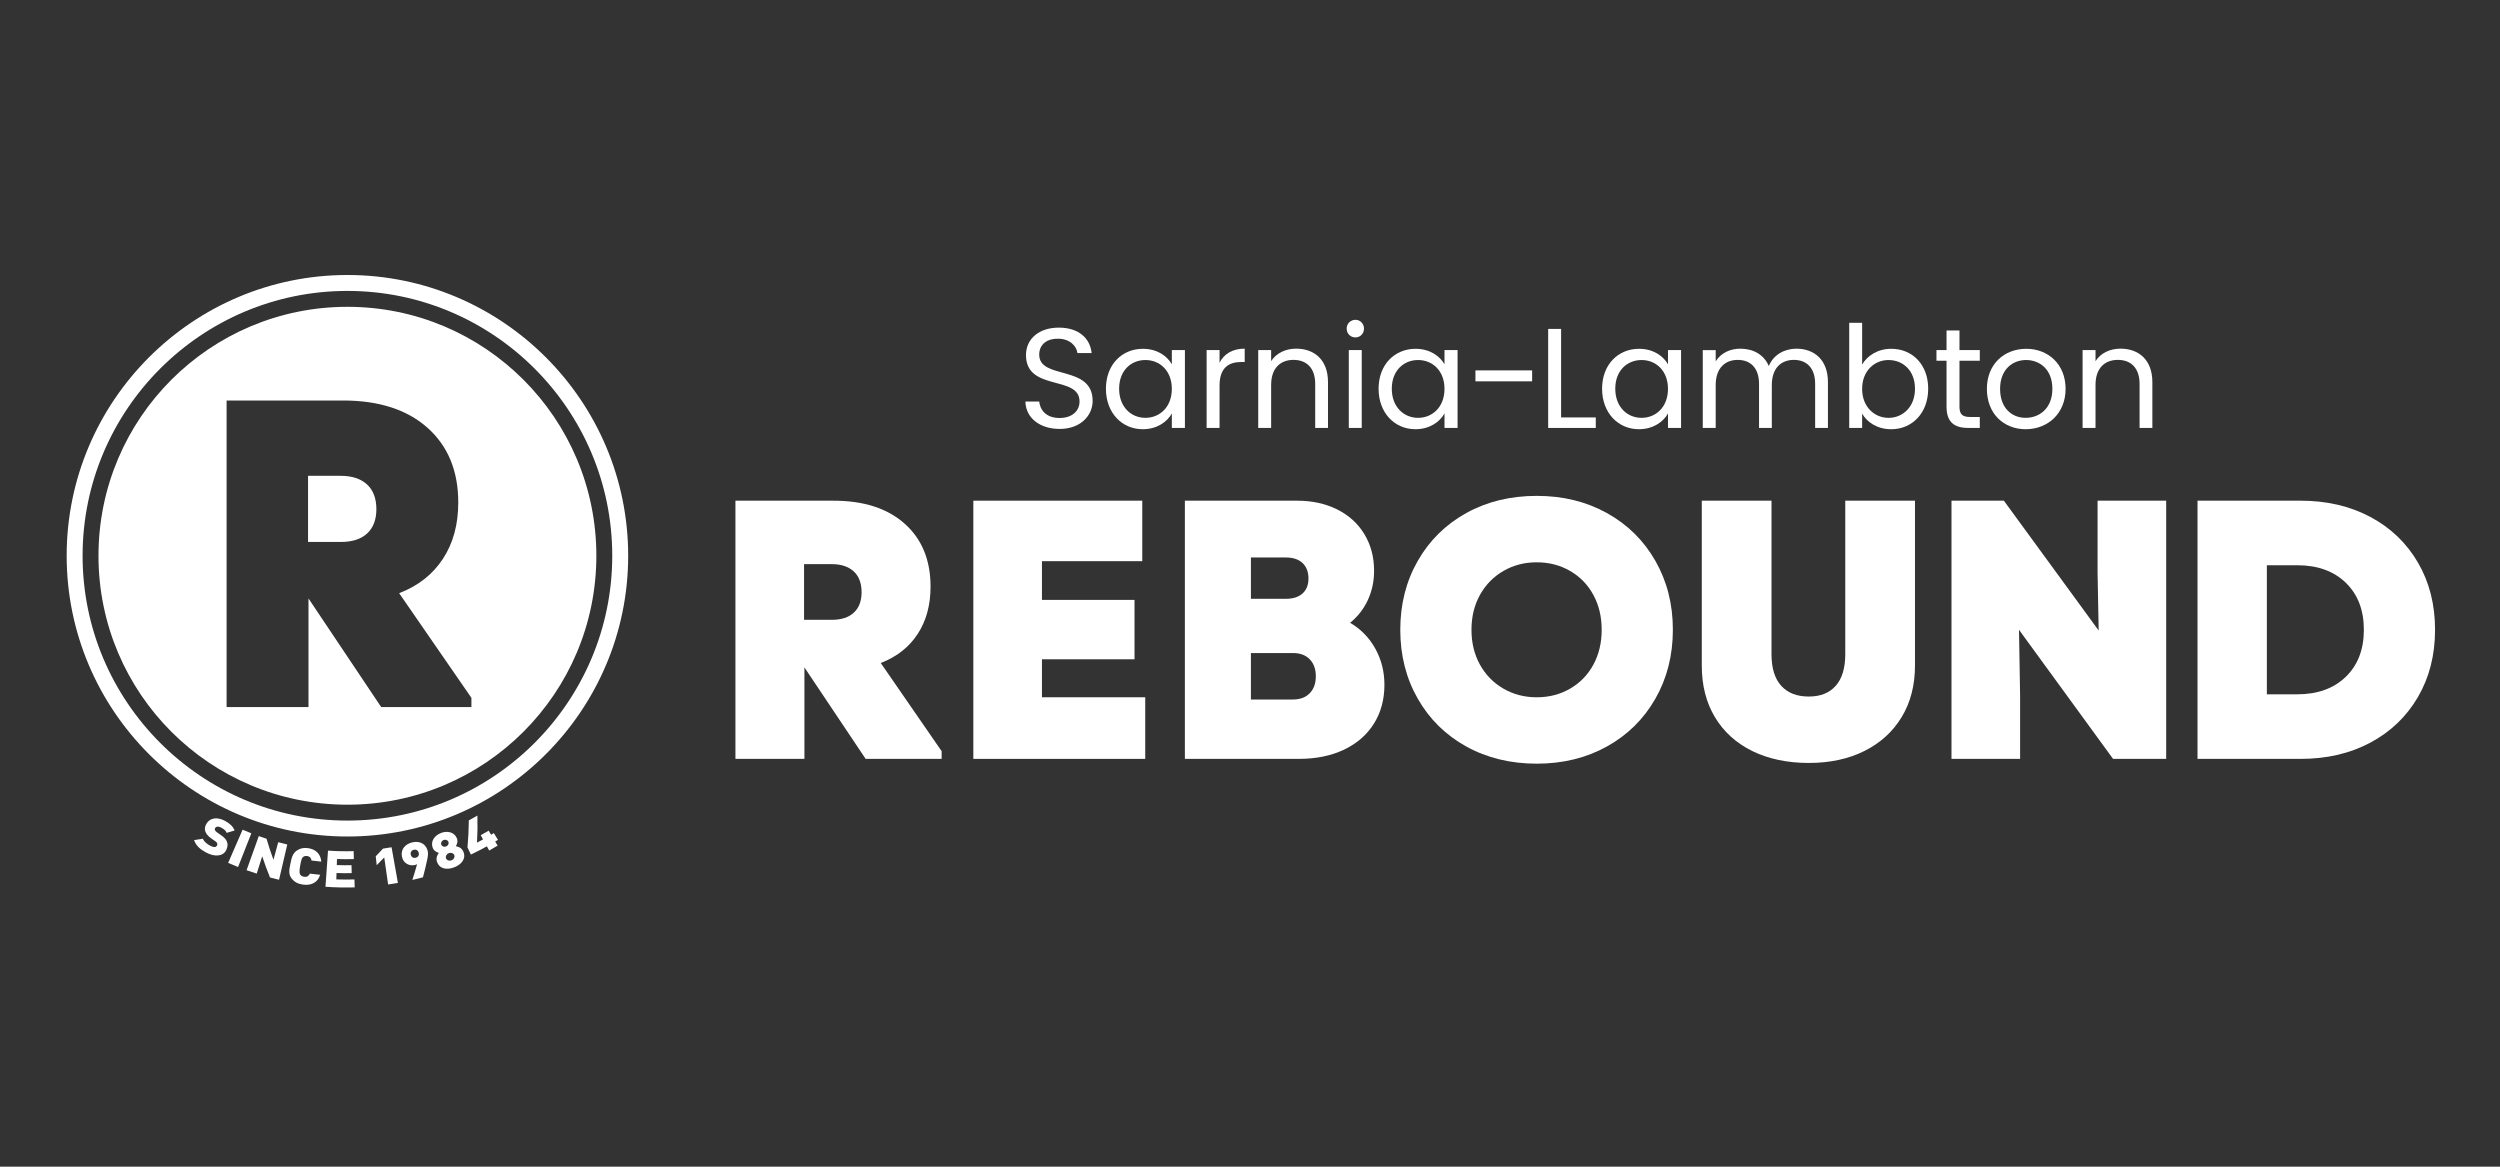 <svg width="300" height="140" viewBox="0 0 300 140" fill="none" xmlns="http://www.w3.org/2000/svg">
<rect x="0" y="0" width="300" height="140" fill="#333333" stroke="none"/>
<path d="M41.691 100.381C23.114 100.381 8 85.267 8 66.691C8 48.114 23.114 33 41.691 33C60.267 33 75.381 48.114 75.381 66.691C75.381 85.267 60.267 100.381 41.691 100.381ZM41.691 34.911C24.167 34.911 9.911 49.167 9.911 66.691C9.911 84.214 24.167 98.47 41.691 98.47C59.214 98.47 73.47 84.214 73.47 66.691C73.47 49.167 59.213 34.911 41.691 34.911Z" fill="white"/>
<path d="M112.996 90.136V91.067H103.877L96.53 80.089V91.067H88.252V60.084H100.026C103.656 60.084 106.502 61.006 108.568 62.85C110.634 64.695 111.666 67.21 111.666 70.397C111.666 72.609 111.15 74.506 110.116 76.085C109.082 77.663 107.608 78.823 105.69 79.559L112.993 90.138L112.996 90.136ZM96.487 74.379H99.806C100.958 74.379 101.842 74.091 102.461 73.516C103.081 72.941 103.391 72.122 103.391 71.06C103.391 69.997 103.074 69.134 102.439 68.559C101.803 67.984 100.926 67.696 99.806 67.696H96.487V74.379Z" fill="white"/>
<path d="M125.034 79.114V83.673H137.428V91.065H116.801V60.082H137.072V67.341H125.033V71.988H136.142V79.114H125.033H125.034Z" fill="white"/>
<path d="M165.046 77.853C165.77 79.167 166.131 80.605 166.131 82.168C166.131 83.939 165.711 85.495 164.87 86.838C164.029 88.18 162.834 89.221 161.284 89.958C159.735 90.695 157.927 91.065 155.862 91.065H142.185V60.082H155.641C157.441 60.082 159.042 60.429 160.443 61.122C161.845 61.817 162.936 62.804 163.718 64.088C164.5 65.372 164.89 66.84 164.89 68.492C164.89 69.762 164.639 70.934 164.139 72.011C163.637 73.089 162.928 73.995 162.014 74.733C163.312 75.5 164.322 76.54 165.046 77.853ZM150.109 66.899V71.856H154.314C155.17 71.856 155.834 71.643 156.307 71.214C156.778 70.787 157.016 70.19 157.016 69.422C157.016 68.655 156.78 68.006 156.307 67.564C155.835 67.121 155.171 66.899 154.314 66.899H150.109ZM155.155 83.939C156.011 83.939 156.683 83.689 157.169 83.187C157.656 82.685 157.9 82.007 157.9 81.152C157.9 80.296 157.656 79.618 157.169 79.116C156.681 78.614 156.011 78.364 155.155 78.364H150.109V83.941H155.155V83.939Z" fill="white"/>
<path d="M175.957 89.583C173.479 88.212 171.537 86.301 170.137 83.851C168.735 81.401 168.034 78.643 168.034 75.573C168.034 72.504 168.735 69.745 170.137 67.296C171.539 64.846 173.479 62.936 175.957 61.563C178.435 60.19 181.253 59.505 184.411 59.505C187.57 59.505 190.343 60.192 192.821 61.563C195.3 62.935 197.24 64.846 198.641 67.296C200.043 69.745 200.744 72.504 200.744 75.573C200.744 78.643 200.043 81.401 198.641 83.851C197.24 86.301 195.3 88.21 192.821 89.583C190.343 90.956 187.538 91.641 184.411 91.641C181.285 91.641 178.437 90.955 175.957 89.583ZM188.417 82.634C189.612 81.941 190.542 80.982 191.206 79.758C191.87 78.533 192.202 77.139 192.202 75.575C192.202 74.011 191.87 72.617 191.206 71.392C190.542 70.169 189.613 69.209 188.417 68.516C187.223 67.823 185.886 67.476 184.411 67.476C182.936 67.476 181.6 67.823 180.406 68.516C179.211 69.21 178.273 70.169 177.594 71.392C176.916 72.617 176.577 74.011 176.577 75.575C176.577 77.139 176.916 78.534 177.594 79.758C178.273 80.982 179.209 81.941 180.406 82.634C181.6 83.329 182.935 83.674 184.411 83.674C185.888 83.674 187.223 83.329 188.417 82.634Z" fill="white"/>
<path d="M210.3 90.136C208.367 89.192 206.87 87.843 205.807 86.086C204.745 84.331 204.214 82.257 204.214 79.868V60.082H212.58V78.495C212.58 80.177 212.97 81.446 213.752 82.302C214.534 83.159 215.633 83.585 217.049 83.585C218.465 83.585 219.513 83.159 220.281 82.302C221.049 81.446 221.432 80.177 221.432 78.495V60.082H229.798V79.868C229.798 82.228 229.267 84.288 228.205 86.043C227.143 87.798 225.652 89.157 223.734 90.116C221.816 91.075 219.588 91.554 217.051 91.554C214.513 91.554 212.233 91.081 210.3 90.138V90.136Z" fill="white"/>
<path d="M251.708 68.669V60.082H259.941V91.065H253.567L242.28 75.574L242.413 83.541V91.065H234.179V60.082H240.465L251.84 75.663L251.708 68.669Z" fill="white"/>
<path d="M263.702 91.065V60.082H276.05C279.207 60.082 282.004 60.732 284.438 62.03C286.872 63.328 288.775 65.15 290.148 67.497C291.52 69.843 292.206 72.536 292.206 75.574C292.206 78.611 291.52 81.306 290.148 83.652C288.775 85.998 286.873 87.82 284.438 89.119C282.004 90.417 279.207 91.067 276.05 91.067H263.702V91.065ZM275.652 83.319C278.102 83.319 280.048 82.618 281.495 81.217C282.941 79.815 283.664 77.934 283.664 75.574C283.664 73.213 282.941 71.332 281.495 69.93C280.048 68.529 278.1 67.828 275.652 67.828H272.022V83.319H275.652Z" fill="white"/>
<path d="M127.159 51.471C124.771 51.471 123.085 50.142 123.05 48.181H124.703C124.805 49.17 125.504 50.159 127.157 50.159C128.658 50.159 129.545 49.307 129.545 48.181C129.545 44.976 123.118 47.021 123.118 42.606C123.118 40.645 124.705 39.315 127.057 39.315C129.41 39.315 130.808 40.559 130.996 42.367H129.292C129.19 41.566 128.44 40.663 126.99 40.645C125.711 40.612 124.706 41.276 124.706 42.555C124.706 45.624 131.117 43.715 131.117 48.112C131.117 49.801 129.736 51.471 127.162 51.471H127.159Z" fill="white"/>
<path d="M137.143 41.856C138.882 41.856 140.075 42.743 140.621 43.715V42.01H142.19V51.353H140.621V49.614C140.059 50.621 138.848 51.506 137.127 51.506C134.637 51.506 132.711 49.546 132.711 46.647C132.711 43.748 134.639 41.856 137.144 41.856H137.143ZM137.448 43.203C135.744 43.203 134.295 44.447 134.295 46.647C134.295 48.846 135.744 50.141 137.448 50.141C139.153 50.141 140.62 48.862 140.62 46.663C140.62 44.463 139.153 43.202 137.448 43.202V43.203Z" fill="white"/>
<path d="M146.346 51.352H144.794V42.009H146.346V43.526C146.874 42.486 147.88 41.838 149.364 41.838V43.441H148.955C147.472 43.441 146.346 44.105 146.346 46.271V51.352Z" fill="white"/>
<path d="M157.825 46.067C157.825 44.157 156.785 43.186 155.216 43.186C153.647 43.186 152.538 44.175 152.538 46.186V51.352H150.987V42.009H152.538V43.339C153.152 42.367 154.278 41.838 155.539 41.838C157.704 41.838 159.359 43.168 159.359 45.844V51.35H157.825V46.065V46.067Z" fill="white"/>
<path d="M161.6 39.435C161.6 38.837 162.06 38.377 162.657 38.377C163.22 38.377 163.68 38.837 163.68 39.435C163.68 40.032 163.22 40.492 162.657 40.492C162.06 40.492 161.6 40.032 161.6 39.435ZM161.856 42.009H163.408V51.352H161.856V42.009Z" fill="white"/>
<path d="M169.862 41.856C171.601 41.856 172.794 42.743 173.34 43.715V42.01H174.909V51.353H173.34V49.614C172.778 50.621 171.567 51.506 169.846 51.506C167.356 51.506 165.43 49.546 165.43 46.647C165.43 43.748 167.358 41.856 169.863 41.856H169.862ZM170.169 43.203C168.465 43.203 167.015 44.447 167.015 46.647C167.015 48.846 168.465 50.141 170.169 50.141C171.873 50.141 173.34 48.862 173.34 46.663C173.34 44.463 171.873 43.202 170.169 43.202V43.203Z" fill="white"/>
<path d="M177.053 44.447H183.856V45.76H177.053V44.447Z" fill="white"/>
<path d="M187.333 39.47V50.092H191.493V51.353H185.781V39.47H187.333Z" fill="white"/>
<path d="M196.681 41.856C198.42 41.856 199.613 42.743 200.159 43.715V42.01H201.728V51.353H200.159V49.614C199.597 50.621 198.387 51.506 196.665 51.506C194.175 51.506 192.25 49.546 192.25 46.647C192.25 43.748 194.177 41.856 196.682 41.856H196.681ZM196.987 43.203C195.282 43.203 193.833 44.447 193.833 46.647C193.833 48.846 195.282 50.141 196.987 50.141C198.691 50.141 200.158 48.862 200.158 46.663C200.158 44.463 198.691 43.202 196.987 43.202V43.203Z" fill="white"/>
<path d="M217.818 46.067C217.818 44.157 216.796 43.186 215.26 43.186C213.725 43.186 212.618 44.193 212.618 46.204V51.354H211.084V46.069C211.084 44.159 210.062 43.188 208.526 43.188C206.991 43.188 205.884 44.194 205.884 46.206V51.355H204.332V42.012H205.884V43.359C206.497 42.37 207.606 41.842 208.834 41.842C210.367 41.842 211.646 42.523 212.26 43.922C212.806 42.574 214.134 41.842 215.568 41.842C217.699 41.842 219.352 43.172 219.352 45.847V51.354H217.818V46.069V46.067Z" fill="white"/>
<path d="M226.951 41.856C229.474 41.856 231.384 43.731 231.384 46.647C231.384 49.563 229.457 51.507 226.951 51.507C225.247 51.507 224.037 50.654 223.457 49.632V51.354H221.906V38.736H223.457V43.748C224.054 42.708 225.298 41.856 226.951 41.856ZM226.627 43.203C224.938 43.203 223.455 44.498 223.455 46.664C223.455 48.831 224.938 50.143 226.627 50.143C228.315 50.143 229.798 48.848 229.798 46.648C229.798 44.449 228.348 43.205 226.627 43.205V43.203Z" fill="white"/>
<path d="M233.585 43.288H232.375V42.009H233.585V39.656H235.137V42.009H237.575V43.288H235.137V48.794C235.137 49.715 235.478 50.038 236.432 50.038H237.574V51.35H236.175C234.522 51.35 233.584 50.669 233.584 48.792V43.286L233.585 43.288Z" fill="white"/>
<path d="M243.08 51.506C240.437 51.506 238.426 49.632 238.426 46.664C238.426 43.697 240.506 41.856 243.148 41.856C245.791 41.856 247.871 43.715 247.871 46.664C247.871 49.614 245.74 51.506 243.08 51.506ZM243.08 50.141C244.7 50.141 246.285 49.033 246.285 46.663C246.285 44.293 244.733 43.202 243.131 43.202C241.529 43.202 240.011 44.31 240.011 46.663C240.011 49.015 241.46 50.141 243.08 50.141Z" fill="white"/>
<path d="M256.749 46.067C256.749 44.157 255.709 43.186 254.14 43.186C252.571 43.186 251.463 44.175 251.463 46.186V51.352H249.911V42.009H251.463V43.339C252.076 42.367 253.202 41.838 254.464 41.838C256.628 41.838 258.283 43.168 258.283 45.844V51.35H256.749V46.065V46.067Z" fill="white"/>
<path d="M24.746 102.311C24.03 101.926 23.51 101.478 23.292 100.814C23.647 100.765 23.998 100.709 24.347 100.647C24.465 100.976 24.839 101.281 25.204 101.475C25.646 101.712 25.924 101.693 26.037 101.47C26.084 101.378 26.097 101.289 26.064 101.196C26.032 101.118 25.957 101.03 25.822 100.94C25.653 100.823 25.485 100.706 25.318 100.586C24.952 100.323 24.721 100.04 24.63 99.751C24.535 99.455 24.592 99.146 24.785 98.828C25.2 98.149 26.049 97.998 26.976 98.492C27.564 98.804 27.948 99.151 28.155 99.659C27.841 99.76 27.523 99.855 27.203 99.944C27.08 99.63 26.849 99.481 26.51 99.301C26.148 99.108 25.898 99.21 25.806 99.376C25.779 99.423 25.758 99.503 25.791 99.599C25.818 99.677 25.884 99.774 26.025 99.873C26.188 99.987 26.35 100.102 26.516 100.213C26.882 100.463 27.113 100.71 27.223 100.967C27.363 101.284 27.324 101.621 27.155 101.988C26.79 102.792 25.742 102.846 24.75 102.311H24.746Z" fill="white"/>
<path d="M27.378 103.548C27.956 102.22 28.534 100.893 29.112 99.565C29.46 99.716 29.808 99.86 30.159 99.998C29.628 101.346 29.1 102.695 28.569 104.042C28.169 103.885 27.773 103.72 27.378 103.548Z" fill="white"/>
<path d="M32.404 105.302C32.056 104.457 31.744 103.606 31.466 102.754C31.247 103.448 31.025 104.143 30.805 104.836C30.399 104.707 29.993 104.57 29.59 104.425C30.078 103.061 30.567 101.698 31.054 100.333C31.363 100.443 31.673 100.55 31.986 100.65C32.226 101.493 32.503 102.335 32.816 103.175C33.007 102.472 33.196 101.768 33.387 101.066C33.747 101.163 34.11 101.255 34.472 101.34C34.144 102.751 33.814 104.16 33.486 105.572C33.124 105.487 32.763 105.398 32.404 105.301V105.302Z" fill="white"/>
<path d="M36.347 106.153C35.721 106.061 35.318 105.82 35.015 105.446C34.585 104.909 34.703 104.363 34.849 103.646C34.996 102.928 35.114 102.388 35.66 102.039C36.042 101.793 36.444 101.7 36.992 101.781C37.837 101.907 38.47 102.423 38.559 103.394C38.167 103.358 37.775 103.315 37.384 103.265C37.342 103.014 37.227 102.778 36.852 102.724C36.645 102.693 36.477 102.746 36.375 102.835C36.251 102.945 36.154 103.084 36.022 103.866C35.89 104.648 35.941 104.812 36.031 104.955C36.105 105.071 36.261 105.178 36.484 105.21C36.89 105.269 37.073 105.07 37.18 104.837C37.591 104.89 38.002 104.936 38.413 104.973C38.15 105.911 37.318 106.295 36.343 106.151L36.347 106.153Z" fill="white"/>
<path d="M39.058 106.409C39.16 104.965 39.26 103.52 39.362 102.075C40.384 102.147 41.41 102.168 42.436 102.137C42.446 102.454 42.455 102.771 42.463 103.09C41.789 103.109 41.114 103.107 40.44 103.085C40.432 103.327 40.424 103.569 40.415 103.811C41.004 103.832 41.593 103.835 42.183 103.824C42.189 104.141 42.195 104.458 42.202 104.777C41.595 104.789 40.99 104.785 40.383 104.764C40.375 105.019 40.365 105.272 40.357 105.527C41.082 105.552 41.808 105.554 42.535 105.533C42.544 105.85 42.554 106.167 42.562 106.486C41.394 106.519 40.225 106.495 39.059 106.414L39.058 106.409Z" fill="white"/>
<path d="M46.574 106.137C46.419 105.056 46.263 103.974 46.109 102.893C45.817 103.206 45.516 103.515 45.206 103.82C45.166 103.466 45.126 103.112 45.086 102.759C45.386 102.455 45.676 102.147 45.956 101.835C46.3 101.786 46.644 101.73 46.988 101.669C47.241 103.095 47.496 104.522 47.749 105.948C47.358 106.018 46.966 106.08 46.574 106.137Z" fill="white"/>
<path d="M51.241 103.267C51.097 103.937 50.935 104.608 50.755 105.277C50.333 105.39 49.908 105.497 49.482 105.594C49.689 104.965 49.877 104.332 50.051 103.702C49.965 103.756 49.863 103.781 49.79 103.8C49.2 103.952 48.406 103.657 48.235 102.813C48.052 101.91 48.633 101.304 49.419 101.097C50.206 100.892 51.013 101.132 51.297 102.01C51.41 102.372 51.362 102.706 51.241 103.267ZM49.646 101.972C49.393 102.039 49.223 102.255 49.299 102.571C49.376 102.884 49.634 102.998 49.897 102.929C50.159 102.861 50.33 102.634 50.242 102.324C50.154 102.013 49.9 101.907 49.646 101.973V101.972Z" fill="white"/>
<path d="M54.517 104.074C53.614 104.43 52.722 104.267 52.44 103.41C52.268 102.896 52.532 102.534 52.661 102.346C52.456 102.284 52.061 102.142 51.911 101.696C51.653 100.914 52.174 100.252 52.901 99.963C53.628 99.678 54.468 99.807 54.81 100.556C55.005 100.984 54.81 101.359 54.7 101.545C54.925 101.596 55.366 101.679 55.591 102.173C55.968 102.993 55.419 103.722 54.516 104.078L54.517 104.074ZM53.851 102.381C53.585 102.486 53.436 102.764 53.523 102.998C53.611 103.232 53.912 103.342 54.186 103.233C54.461 103.125 54.608 102.84 54.512 102.609C54.417 102.378 54.117 102.278 53.851 102.381ZM53.23 100.803C52.996 100.895 52.875 101.136 52.956 101.354C53.037 101.571 53.292 101.671 53.534 101.575C53.776 101.48 53.896 101.233 53.807 101.018C53.718 100.803 53.464 100.71 53.23 100.803Z" fill="white"/>
<path d="M59.423 100.986C59.522 101.15 59.619 101.314 59.717 101.478C59.383 101.679 59.045 101.873 58.704 102.061C58.612 101.894 58.52 101.726 58.427 101.559C57.795 101.91 57.155 102.238 56.506 102.547C56.369 102.26 56.234 101.973 56.097 101.687C56.197 100.599 56.252 99.516 56.26 98.445C56.605 98.259 56.949 98.066 57.288 97.867C57.319 98.939 57.303 100.024 57.241 101.116C57.483 100.991 57.723 100.86 57.964 100.728C57.871 100.561 57.779 100.393 57.687 100.226C58.007 100.049 58.324 99.866 58.639 99.678C58.738 99.842 58.835 100.006 58.934 100.17C59.042 100.105 59.152 100.04 59.26 99.973C59.426 100.244 59.592 100.514 59.757 100.785C59.646 100.854 59.534 100.921 59.423 100.987V100.986Z" fill="white"/>
<path d="M40.908 57.099H36.966V65.034H40.908C42.275 65.034 43.326 64.694 44.062 64.01C44.798 63.327 45.166 62.355 45.166 61.094C45.166 59.832 44.788 58.808 44.036 58.125C43.283 57.442 42.242 57.101 40.91 57.101L40.908 57.099Z" fill="white"/>
<path d="M41.691 36.818C25.192 36.818 11.818 50.193 11.818 66.691C11.818 83.189 25.192 96.563 41.691 96.563C58.188 96.563 71.563 83.189 71.563 66.691C71.563 50.193 58.188 36.818 41.691 36.818ZM56.569 84.847H45.742L37.019 71.815V84.847H27.191V48.06H41.17C45.478 48.06 48.86 49.156 51.312 51.344C53.764 53.534 54.992 56.521 54.992 60.304C54.992 62.932 54.379 65.182 53.152 67.057C51.926 68.932 50.174 70.306 47.898 71.182L56.569 83.741V84.845V84.847Z" fill="white"/>
</svg>
